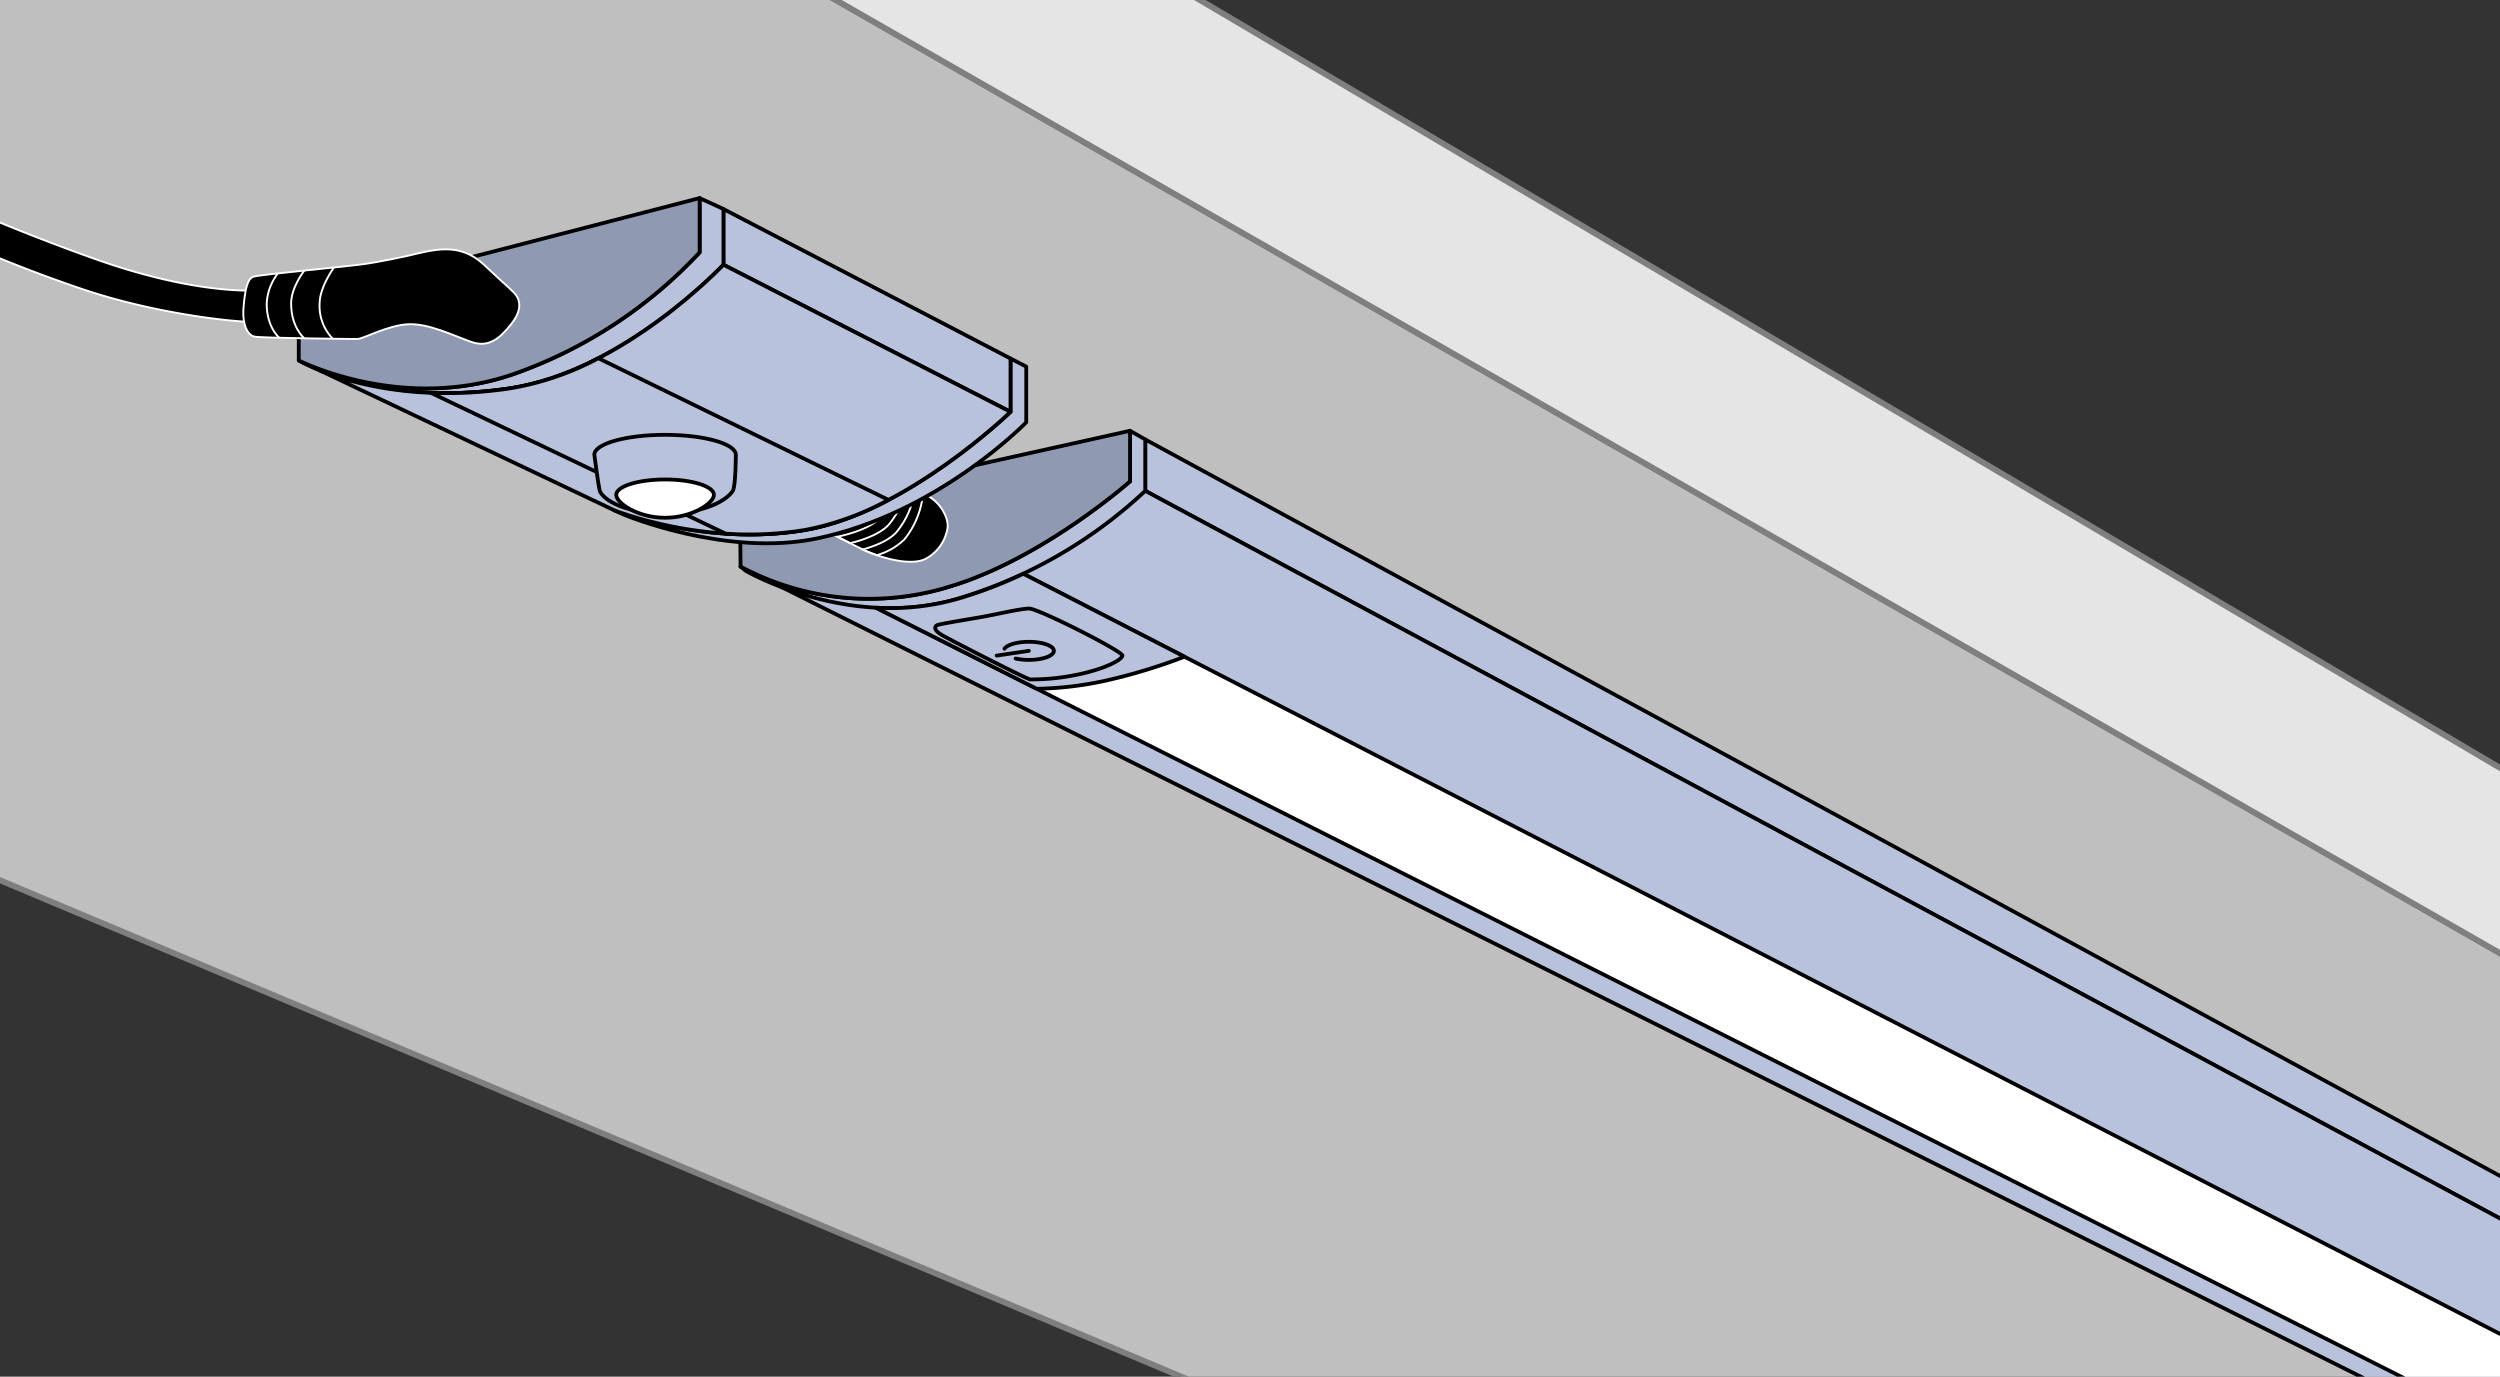 <svg id="Layer_1" data-name="Layer 1" xmlns="http://www.w3.org/2000/svg" xmlns:xlink="http://www.w3.org/1999/xlink" viewBox="0 0 419.53 231.02">
  <rect x="0" y="0" width="419.53" height="231.02" fill="#333333" stroke="none"/>
  <defs>
    <style>
      .cls-1, .cls-10, .cls-9 {
        fill: none;
      }

      .cls-2 {
        clip-path: url(#clip-path);
      }

      .cls-3 {
        fill: #bfbfbf;
      }

      .cls-3, .cls-4 {
        stroke: #7f7f7f;
        stroke-width: 0.991px;
      }

      .cls-3, .cls-4, .cls-5, .cls-6, .cls-7 {
        stroke-linecap: round;
      }

      .cls-10, .cls-3, .cls-4, .cls-5, .cls-6, .cls-7 {
        stroke-linejoin: round;
      }

      .cls-4 {
        fill: #e5e5e5;
      }

      .cls-5 {
        fill: #b8c2dc;
      }

      .cls-10, .cls-5, .cls-6, .cls-7 {
        stroke: #000;
      }

      .cls-5, .cls-6, .cls-7 {
        stroke-width: 0.639px;
      }

      .cls-6 {
        fill: #fff;
      }

      .cls-7 {
        fill: #8f99b2;
      }

      .cls-8, .cls-9 {
        stroke: #fff;
        stroke-miterlimit: 10;
      }

      .cls-10, .cls-8, .cls-9 {
        stroke-width: 0.32px;
      }
    </style>
    <clipPath id="clip-path">
      <rect class="cls-1" x="-2.833" y="-2.836" width="425.197" height="236.692"/>
    </clipPath>
  </defs>
  <title>Teclab Undershelf Light</title>
  <g class="cls-2">
    <polygon class="cls-3" points="116.767 -13.45 -4.112 -4.115 -9.467 143.735 243.001 249.835 627.776 279.237 116.767 -13.45"/>
    <polygon class="cls-4" points="627.776 279.237 116.767 -13.45 178.127 -13.712 651.425 265.814 627.776 279.237"/>
    <polygon class="cls-5" points="192.188 73.747 496.109 238.969 476.614 235.135 192.188 82.375 192.188 73.747"/>
    <path class="cls-5" d="M124.277,95.079,423.564,244.722l53.05-9.587L192.188,82.375s-27.803,11.185-37.071,13.422S124.277,95.079,124.277,95.079Z"/>
    <polygon class="cls-6" points="170.776 95.798 441.461 235.135 411.1 235.135 142.334 99.633 170.776 95.798"/>
    <path class="cls-5" d="M189.631,72.288l2.557,1.458v8.629A79.457,79.457,0,0,1,160.63,100.511c-18.296,5.273-35.473-4.714-35.473-4.714l-.879-.719a45.655,45.655,0,0,0,35.074,3.356c15.596-4.66,30.28-17.657,30.28-17.657Z"/>
    <path class="cls-7" d="M124.191,86.841l.086,8.238a45.655,45.655,0,0,0,35.074,3.356c15.596-4.66,30.28-17.657,30.28-17.657V72.288Z"/>
    <path class="cls-5" d="M171.722,96.285a73.106,73.106,0,0,1-11.093,4.227,40.992,40.992,0,0,1-13.65,1.463L173.986,115.59a58.8,58.8,0,0,0,11.412-1.337,95.16,95.16,0,0,0,13.368-4.048Z"/>
    <path class="cls-5" d="M172.645,102.116c-2.152.151-5.145.952-8.42,1.511s-6.631,1.119-6.951,1.278-.879.719.959,1.758,14.178,7.35,14.639,7.35a37.531,37.531,0,0,0,8.291-.879c4.394-.959,7.111-2.397,7.191-3.116S174.049,102.017,172.645,102.116Z"/>
    <path d="M172.645,111.058a10.664,10.664,0,0,1-2.264-.231.32.32,0,1,1,.139-.624,10.016,10.016,0,0,0,2.126.216c2.371,0,3.884-.71,3.884-1.198s-1.513-1.198-3.884-1.198c-2.03,0-3.482.523-3.817,1.015a.319.319,0,1,1-.528-.36c.527-.775,2.273-1.294,4.346-1.294,2.248,0,4.523.631,4.523,1.838S174.893,111.058,172.645,111.058Z"/>
    <path d="M167.26,110.338a.319.319,0,0,1-.046-.635l5.384-.799a.319.319,0,0,1,.094.632l-5.384.799A.304.304,0,0,1,167.26,110.338Z"/>
    <path class="cls-8" d="M140.256,76.942s14.389,5.783,15.399,6.271c2.018.973,3.775,3.796,3.296,5.714a7.147,7.147,0,0,1-3.515,4.794c-2.61,1.449-7.978-.266-10.386-1.385s-15.02-7.723-15.02-7.723Z"/>
    <path class="cls-9" d="M150.664,81.147a13.297,13.297,0,0,1-2.738,5.543c-1.754,2.03-5.742,3.032-7.399,3.374.765.393,1.485.761,2.129,1.087,1.915-.463,5.049-1.447,6.548-3.182a13.662,13.662,0,0,0,2.895-6.236C151.644,81.546,151.163,81.35,150.664,81.147Z"/>
    <path class="cls-9" d="M153.506,82.308a14.038,14.038,0,0,1-3.023,6.938c-1.294,1.497-3.806,2.435-5.702,2.962.1.048.19.091.269.127a22.26,22.26,0,0,0,2.08.825,10.76,10.76,0,0,0,4.632-2.636,14.419,14.419,0,0,0,3.124-7.645C154.522,82.727,154.055,82.534,153.506,82.308Z"/>
    <path class="cls-5" d="M172.214,61.523l-2.636-1.358v8.948S152.081,86.05,135.143,88.927s-32.118-3.317-32.118-3.317l1.678.755s17.035,7.172,32.358,4.001C157.434,86.149,172.214,70.87,172.214,70.87Z"/>
    <path class="cls-10" d="M117.406,33.24v9.108A78.059,78.059,0,0,1,86.327,62.721C67.392,69.352,50.135,60.484,50.135,60.484s13.103,7.99,35.394,4.698c19-2.805,35.873-20.757,35.873-20.757V35.077Z"/>
    <polygon class="cls-5" points="121.401 35.077 169.578 60.164 169.578 69.113 121.401 44.425 121.401 35.077"/>
    <path class="cls-8" d="M42.385,48.739s-9.747.639-26.206-5.193S-11.384,32.361-11.384,32.361l1.518,6.711a238.687,238.687,0,0,0,23.745,9.46c14.365,4.842,29.385,5.8,28.985,5.401S42.385,48.739,42.385,48.739Z"/>
    <path class="cls-5" d="M117.406,33.24v9.108A78.059,78.059,0,0,1,86.327,62.721C67.392,69.352,50.135,60.484,50.135,60.484s13.103,7.99,35.394,4.698c19-2.805,35.873-20.757,35.873-20.757V35.077Z"/>
    <path class="cls-7" d="M50.135,60.484V50.657L117.406,33.24v9.108A78.059,78.059,0,0,1,86.327,62.721C67.392,69.352,50.135,60.484,50.135,60.484Z"/>
    <path class="cls-5" d="M135.143,88.927c16.938-2.876,34.435-19.814,34.435-19.814L121.401,44.425S104.528,62.377,85.528,65.182C69.987,67.477,58.92,64.29,53.638,62.148l49.388,23.461S118.205,91.803,135.143,88.927Z"/>
    <path class="cls-5" d="M135.143,88.927A48.01,48.01,0,0,0,149.092,83.89L100.414,60.115a48.233,48.233,0,0,1-14.886,5.067,71.294,71.294,0,0,1-13.214.744L121.77,89.552A57.642,57.642,0,0,0,135.143,88.927Z"/>
    <path class="cls-5" d="M99.737,76.315c0-1.849,5.315-3.347,11.871-3.347s11.871,1.499,11.871,3.347c0,0,0,5.047-.479,5.993s-3.528,3.841-11.391,3.841-10.74-2.869-10.979-3.841S99.737,76.315,99.737,76.315Z"/>
    <path class="cls-6" d="M119.803,83.034c0,1.422-3.669,3.853-8.195,3.853s-8.195-2.431-8.195-3.853,3.669-2.575,8.195-2.575S119.803,81.612,119.803,83.034Z"/>
    <path class="cls-8" d="M68.511,42.907c4.154-.959,8.549-2.397,12.703,1.518s4.874,4.375,5.433,5.184,1.039,2.406-.879,4.803-3.755,3.995-6.711,2.956-7.111-3.116-10.546-2.956-7.59,2.477-8.549,2.477-16.139-.16-17.257-.4-2.077-1.917-1.838-4.874.639-4.874,1.678-5.193,14.461-1.598,17.737-1.997S68.511,42.907,68.511,42.907Z"/>
    <path class="cls-9" d="M51.07,45.402s-2.203,2.768-2.214,5.495C48.84,54.971,51.07,56.773,51.07,56.773"/>
    <path class="cls-9" d="M46.625,45.88a9.074,9.074,0,0,0-1.868,5.017c-.017,4.075,2.122,5.788,2.122,5.788"/>
    <path class="cls-9" d="M56.043,44.885s-2.394,3.285-2.405,6.012a7.852,7.852,0,0,0,2.214,5.949"/>
  </g>
</svg>
